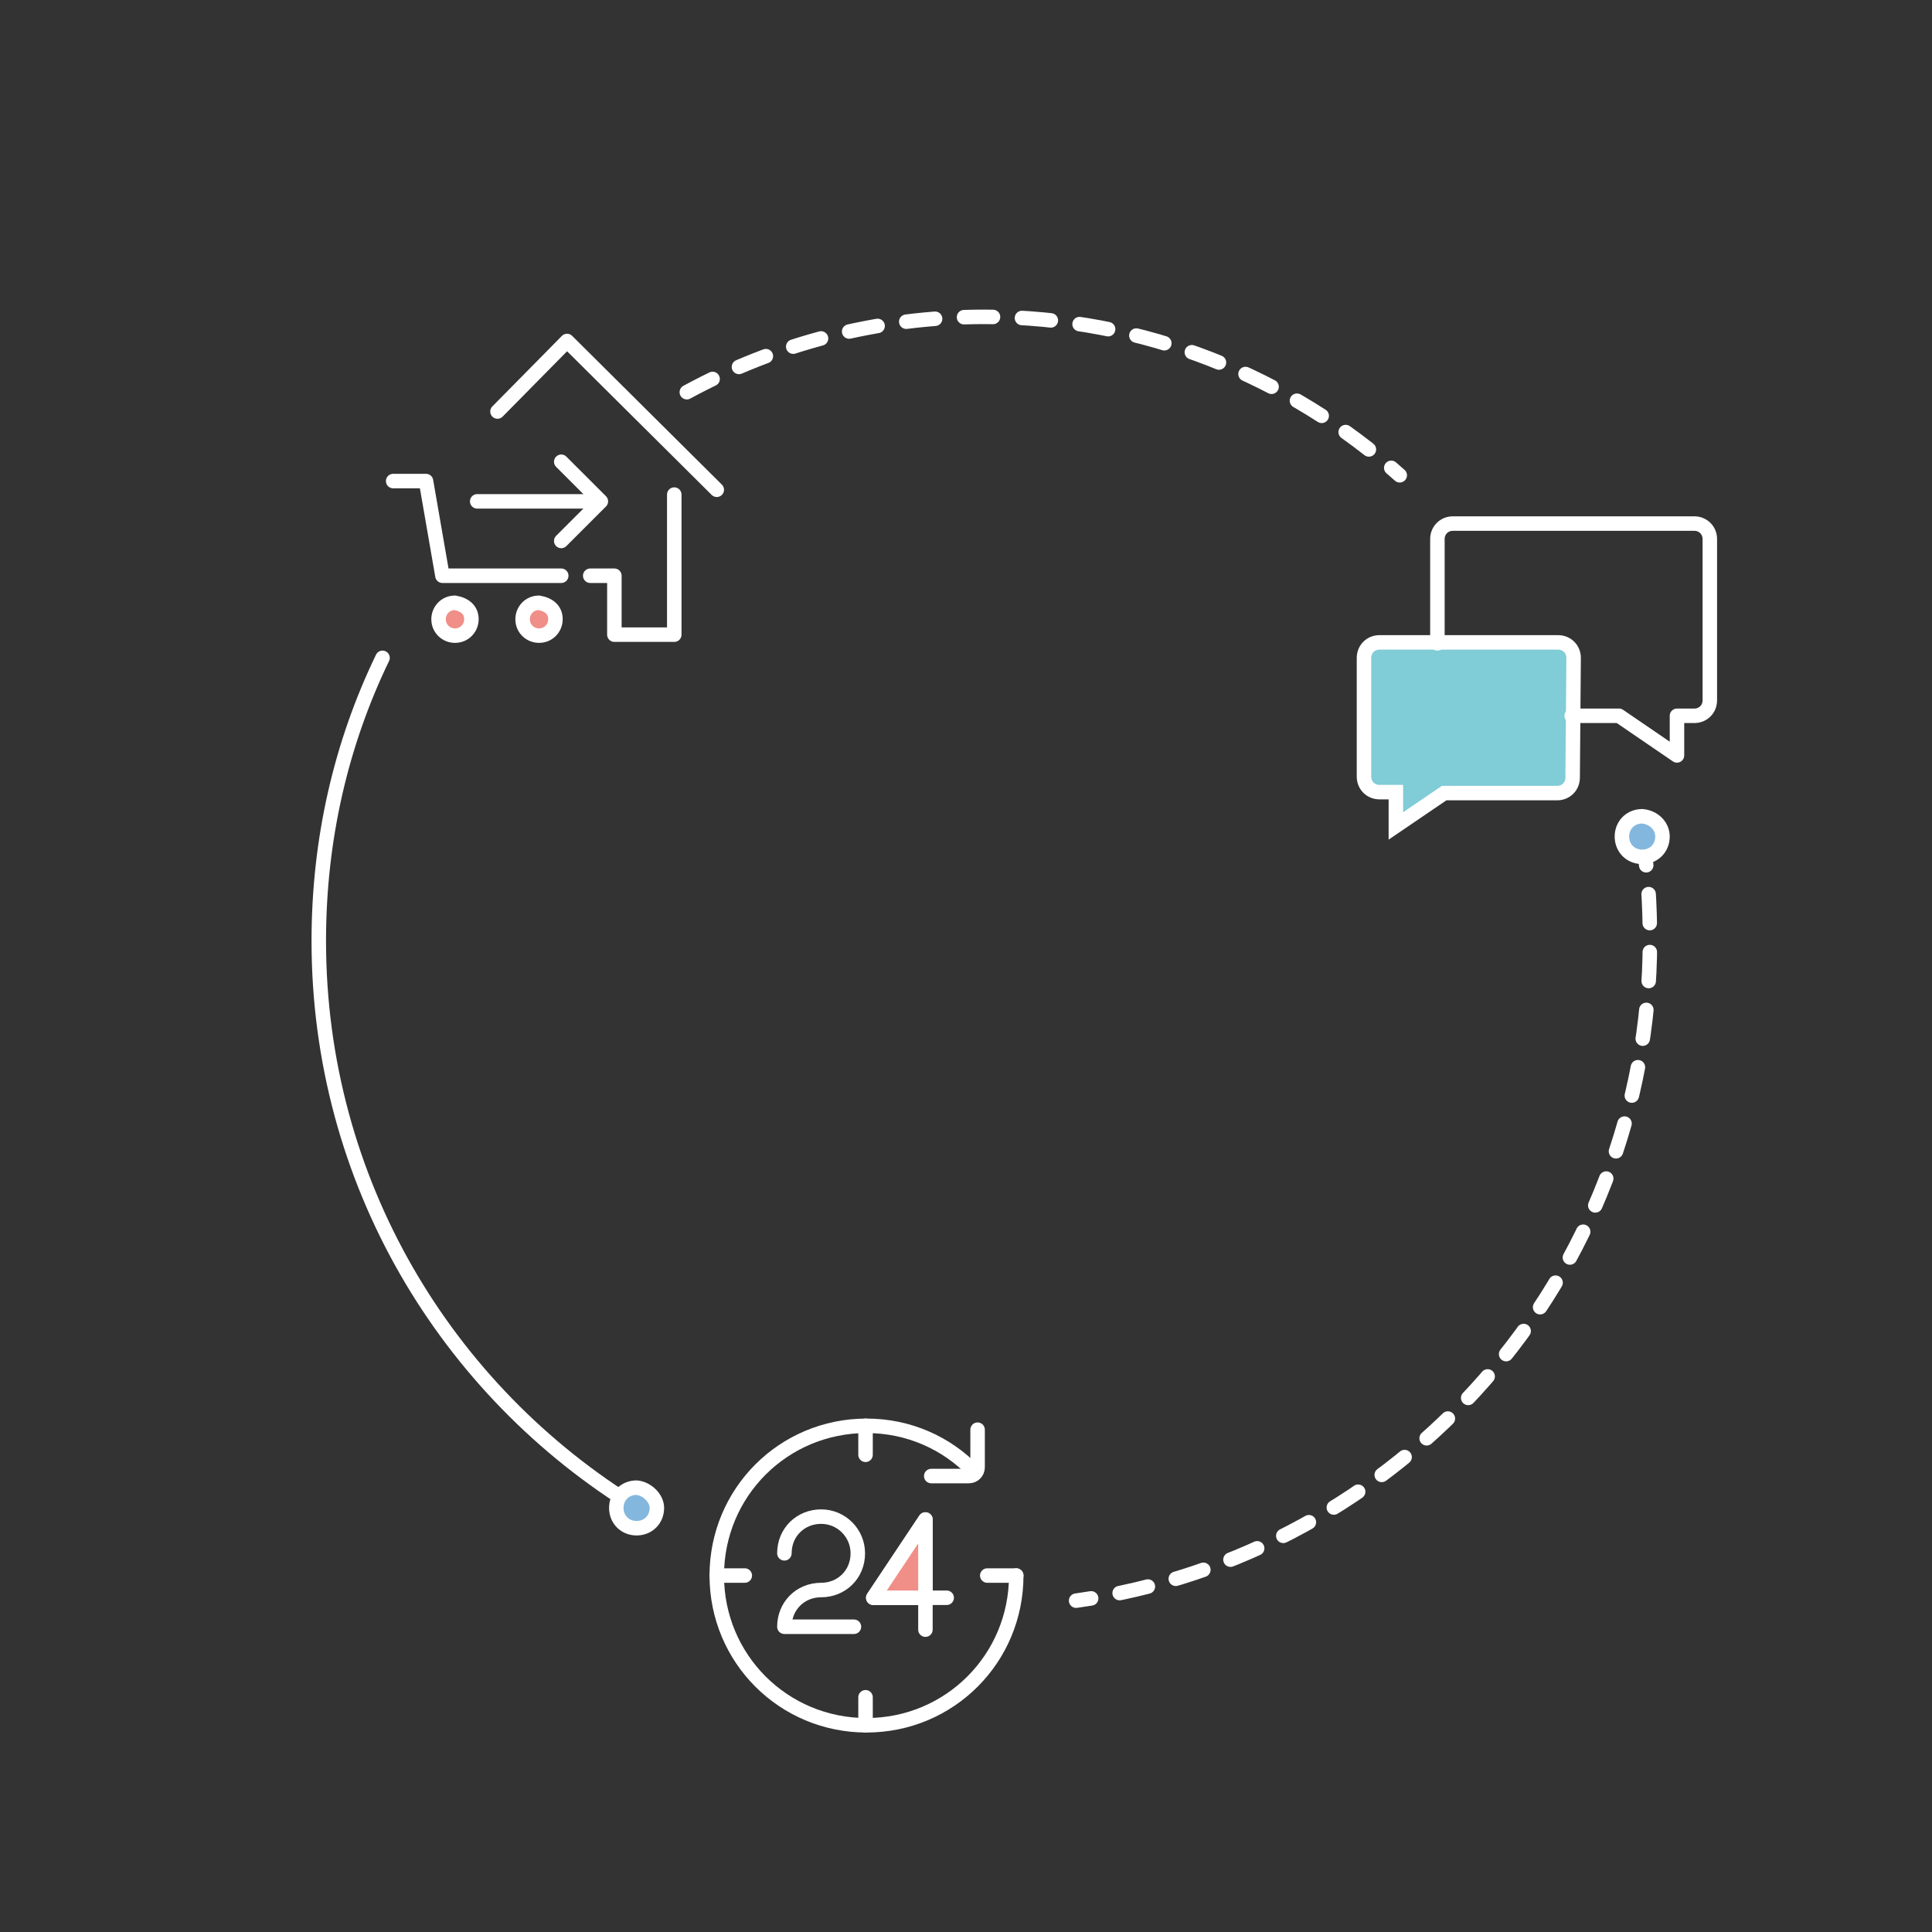 <?xml version="1.0" encoding="utf-8"?>
<!-- Generator: Adobe Illustrator 22.1.0, SVG Export Plug-In . SVG Version: 6.00 Build 0)  -->
<svg version="1.1" id="图层_1" xmlns="http://www.w3.org/2000/svg" xmlns:xlink="http://www.w3.org/1999/xlink" x="0px" y="0px"
	 viewBox="0 0 200 200" style="enable-background:new 0 0 200 200;" xml:space="preserve">
<rect x="0" y="0" width="200" height="200" fill="#333333" stroke="none"/>
<style type="text/css">
	.st0{fill:none;stroke:#FFFFFF;stroke-width:1.5;stroke-linecap:round;stroke-miterlimit:10;stroke-dasharray:3;}
	.st1{fill:none;stroke:#FFFFFF;stroke-width:1.5;stroke-linecap:round;stroke-miterlimit:10;}
	.st2{fill:none;stroke:#FFFFFF;stroke-width:1.5;stroke-linecap:round;stroke-linejoin:round;stroke-miterlimit:10;}
	.st3{fill:#F08E88;stroke:#FFFFFF;stroke-width:1.5;stroke-miterlimit:10;}
	.st4{fill:#F08E88;stroke:#FFFFFF;stroke-width:1.5;stroke-linejoin:round;stroke-miterlimit:10;}
	.st5{fill:#80CCD7;stroke:#FFFFFF;stroke-width:1.5;stroke-miterlimit:10;}
	.st6{fill:#84B7DE;stroke:#FFFFFF;stroke-width:1.5;stroke-miterlimit:10;}
</style>
<path class="st0" d="M71.1,40.6c9.2-5,19.7-7.8,30.8-7.8c16.5,0,31.6,6.2,43,16.4"/>
<path class="st1" d="M66,156.1C46.2,144,33,122.3,33,97.4c0-10.5,2.3-20.4,6.6-29.3"/>
<path class="st0" d="M170,86.6c0.6,3.5,0.8,7,0.8,10.8c0,34.8-25.8,63.6-59.4,68.3"/>
<g>
	<polyline class="st2" points="74.2,50.7 58.7,35.3 51.5,42.6 	"/>
	<polyline class="st2" points="69.8,51.2 69.8,65.7 63.6,65.7 63.6,59.6 61.1,59.6 	"/>
	<polyline class="st2" points="40.7,49.8 44.1,49.8 45.8,59.6 58.1,59.6 	"/>
	<polyline class="st2" points="58.1,47.8 62.2,51.9 58.1,56 	"/>
	<line class="st2" x1="49.4" y1="51.9" x2="61.7" y2="51.9"/>
	<path class="st3" d="M48.8,64.1c0,0.9-0.7,1.7-1.7,1.7c-0.9,0-1.7-0.7-1.7-1.7c0-0.9,0.7-1.7,1.7-1.7
		C48.2,62.6,48.8,63.2,48.8,64.1z"/>
	<path class="st3" d="M57.5,64.1c0,0.9-0.7,1.7-1.7,1.7c-0.9,0-1.7-0.7-1.7-1.7c0-0.9,0.7-1.7,1.7-1.7
		C56.9,62.6,57.5,63.2,57.5,64.1z"/>
</g>
<path class="st2" d="M105.2,163.1c0,8.6-6.9,15.5-15.5,15.5s-15.5-6.9-15.5-15.5c0-8.6,6.9-15.5,15.5-15.5c4.4,0,8.3,1.8,11.1,4.7"
	/>
<path class="st2" d="M101.2,148v3.9c0,0.5-0.4,0.9-0.9,0.9h-3.9"/>
<line class="st2" x1="102.2" y1="163.1" x2="105.2" y2="163.1"/>
<line class="st2" x1="74.2" y1="163.1" x2="77.1" y2="163.1"/>
<line class="st2" x1="89.6" y1="150.6" x2="89.6" y2="147.6"/>
<line class="st2" x1="89.6" y1="178.6" x2="89.6" y2="175.7"/>
<path class="st2" d="M81.2,160.8c0-2.2,1.7-3.8,3.8-3.8c2.1,0,3.8,1.7,3.8,3.8c0,2.2-1.7,3.8-3.8,3.8c-2.2,0-3.8,1.7-3.8,3.8h7.2"/>
<polyline class="st2" points="95.8,168.7 95.8,157.3 90.4,165.4 98,165.4 "/>
<polygon class="st4" points="95.8,164.6 95.8,157.3 90.4,165.4 95.8,165.4 "/>
<g>
	<path class="st5" d="M162.8,80.5c0,0.9-0.7,1.6-1.6,1.6h-11.7l-5,3.4V82h-1.7c-0.9,0-1.6-0.7-1.6-1.6V68.1c0-0.9,0.7-1.6,1.6-1.6
		h18.5c0.9,0,1.6,0.7,1.6,1.6L162.8,80.5L162.8,80.5z"/>
	<path class="st2" d="M148.8,66.6V55.8c0-0.9,0.7-1.6,1.6-1.6h25c0.9,0,1.6,0.7,1.6,1.6v16.7c0,0.9-0.7,1.6-1.6,1.6h-1.8v4.1l-6-4.1
		h-4.9"/>
</g>
<path class="st6" d="M68,156.1c0,1.2-0.9,2.1-2.1,2.1c-1.2,0-2.1-0.9-2.1-2.1c0-1.2,0.9-2.1,2.1-2.1C67,154.1,68,155.1,68,156.1z"/>
<path class="st6" d="M172.1,86.6c0,1.2-0.9,2.1-2.1,2.1c-1.2,0-2.1-0.9-2.1-2.1c0-1.2,0.9-2.1,2.1-2.1
	C171.2,84.6,172.1,85.5,172.1,86.6z"/>
</svg>
